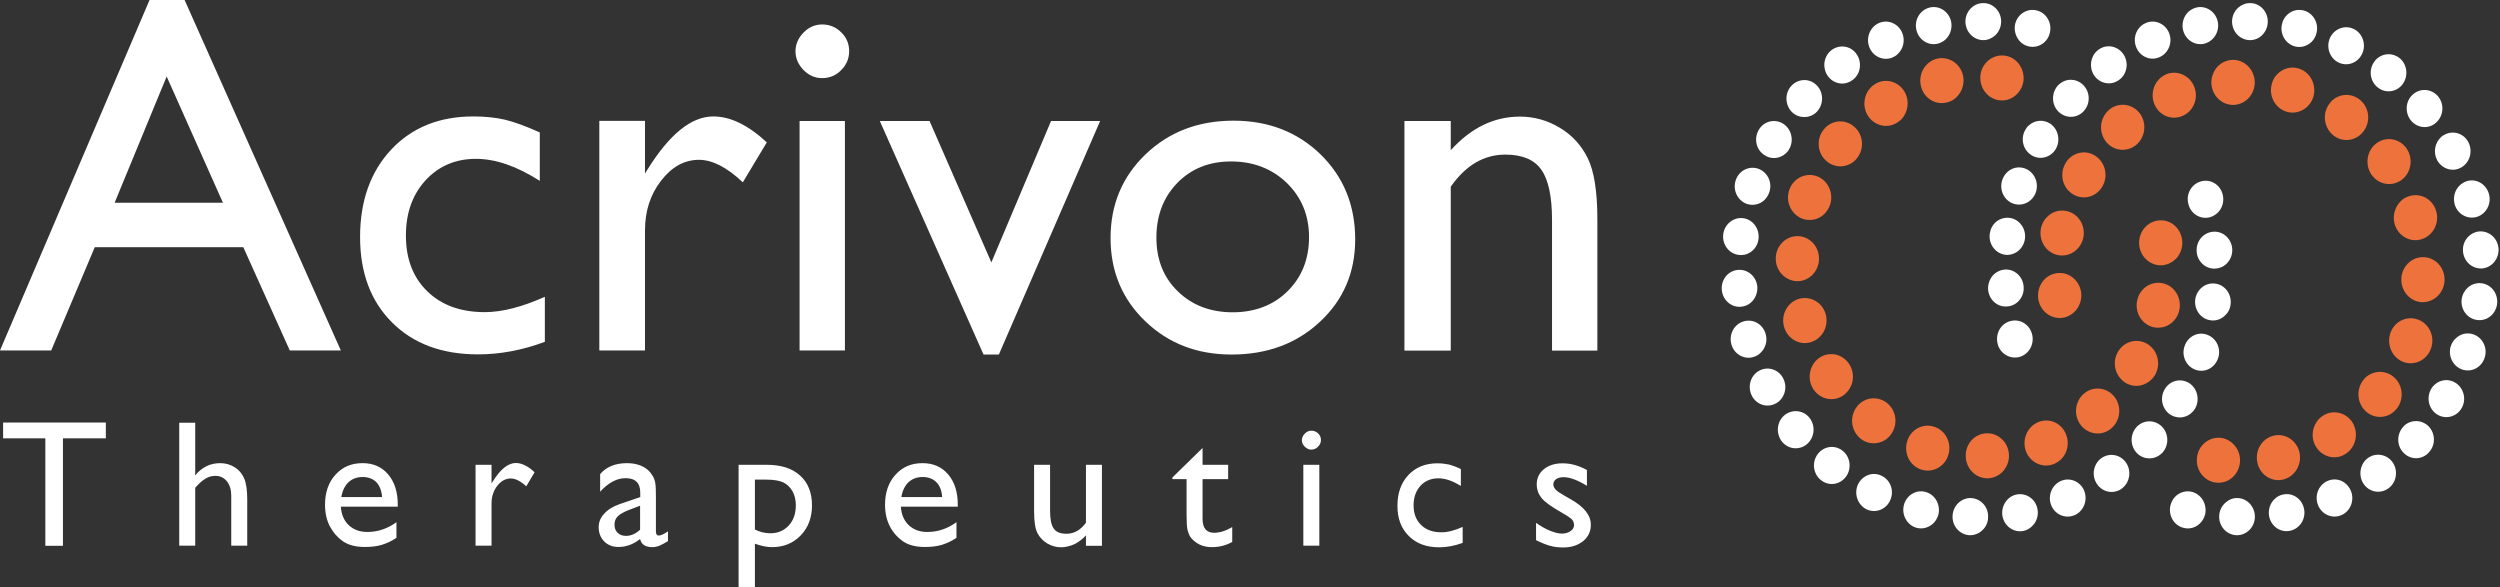<svg version="1.2" xmlns="http://www.w3.org/2000/svg" viewBox="0 0 1533 360" width="1533" height="360">
	<rect x="0" y="0" width="1533" height="360" fill="#333333" stroke="none"/>
	<title>ACRV_BIG-svg</title>
	<style>
		.s0 { fill: #ffffff } 
		.s1 { fill: #ee723c } 
	</style>
	<path id="Layer" fill-rule="evenodd" class="s0" d="m209 214.9h-31.3l-28.5-63.3h-91.1l-26.7 63.3h-31.4l91.7-214.9h21.5zm-72.3-90.6l-34.5-77.4-31.9 77.4zm160.6 67.1c10.7 0 22.9-3.2 36.8-9.4v27.6c-13.9 5.2-27.6 7.7-41 7.7-22 0-39.6-6.5-52.6-19.5-13.2-13.1-19.7-30.6-19.7-52.5 0-22.1 6.4-40 19.1-53.6q19.1-20.3 50.3-20.3 10.8 0 19.5 2 8.6 2.1 21.3 7.8v29.7c-14.1-9-27.1-13.5-39.2-13.5q-18.7 0-30.9 13.2-12 13.2-12 33.8 0 21.5 13.1 34.2c8.7 8.5 20.4 12.8 35.3 12.8zm158.2-79.6c-9.7-9.2-18.7-13.8-26.9-13.8q-13.4 0-23.3 12.9c-6.6 8.5-9.8 18.7-9.8 30.4v73.6h-28v-140.8h28v32.3l1.5-2.4c13.5-21.7 26.9-32.6 40.4-32.6q15.7 0 32.8 15.9zm34.8-37.6h27.8v140.7h-27.8zm25.5-54.4q4.9 4.7 4.9 11.6 0 6.7-4.9 11.6c-3.2 3.3-7.1 4.9-11.7 4.9q-6.5 0-11.4-5c-3.2-3.3-4.9-7.1-4.9-11.5 0-4.3 1.7-8.1 4.9-11.4q4.9-5 11.4-5 6.9 0 11.7 4.8zm158.8 54.4l-62.1 143.2h-9.4l-63.6-143.2h30.5l37.9 86.7 36.6-86.7zm135.1 20.4q21.3 20.8 21.3 52.2 0 30.4-21.6 50.5-21.5 20.1-54.2 20.1-31.7 0-52.9-20.4-21.3-20.4-21.3-51c0-20.6 7.2-37.7 21.5-51.4q21.5-20.6 53.9-20.6c21.4 0 39.1 6.9 53.3 20.6zm-7 50.8c0-13.3-4.6-24.4-13.6-33.2q-13.7-13.2-34.3-13.2c-13.3 0-24.3 4.4-32.9 13.2-8.5 8.8-12.8 20-12.8 33.5q0 20.3 13.2 33c8.7 8.5 20 12.8 33.7 12.8q20.6-0.1 33.6-13c8.7-8.6 13.1-19.7 13.1-33.1zm170.9-48.4c3.9 7.9 5.9 20.4 5.9 37.5v80.5h-27.8v-80.1q0-21.6-6.6-30.9-6.5-9.2-22-9.2c-13.1 0-24.3 6.5-33.5 19.7v100.5h-28.4v-140.8h28.4v17.9c12.5-13.8 26.6-20.6 42.4-20.6 8.7 0 16.9 2.3 24.4 6.8 7.6 4.5 13.3 10.8 17.2 18.7zm-971.7 162.1h63v9.7h-26.3v65.9h-10.8v-65.9h-25.9zm147.8 34.2q1.9 4.4 1.9 13v28.3h-9.8v-30.7c0-3.6-0.9-6.5-2.7-8.8q-2.7-3.3-7-3.3c-2.1 0-4.2 0.5-6.1 1.7-1.9 1.1-4 3-6.3 5.6v35.5h-9.8v-75.4h9.8v32.3q6.1-7.5 15.3-7.5 4.9 0 8.9 2.5c2.6 1.6 4.5 3.9 5.8 6.8zm88.3-2.4q5.9 6.9 5.9 18.5v1.3h-34.9c0.3 4.7 1.9 8.5 4.8 11.3q4.5 4.2 11.4 4.2c6.5 0 12.4-2 17.9-6v9.6c-3 2-6 3.4-9 4.3-3 0.9-6.4 1.3-10.4 1.3-5.4 0-9.9-1.1-13.3-3.4-3.3-2.3-6-5.3-8.1-9.2-2-3.8-3-8.3-3-13.3 0-7.5 2.1-13.7 6.4-18.4 4.3-4.8 9.8-7.1 16.7-7.1q9.8 0 15.6 6.9zm-3.7 13.9c-0.3-3.9-1.5-7-3.5-9.1-2.1-2.1-5-3.2-8.4-3.2q-5.3 0-8.7 3.2-3.4 3.2-4.4 9.1zm81.9-20.9c3.7 0 7.6 1.9 11.6 5.7l-5.1 8.6q-5.2-4.8-9.5-4.8c-3.2 0-5.9 1.5-8.3 4.5-2.3 3-3.5 6.6-3.5 10.7v26h-9.8v-49.6h9.8v11.3l0.6-0.8q7.1-11.5 14.2-11.6zm87.8 44.5q1.8 0 5.6-2.6v6c-2.3 1.4-4.1 2.4-5.4 2.9-1.3 0.5-2.8 0.8-4.2 0.8q-6.4 0-7.5-5c-4.1 3.3-8.6 4.9-13.3 4.9-3.5 0-6.4-1.1-8.7-3.4q-3.4-3.5-3.4-8.7c0-3.1 1.1-5.9 3.4-8.3 2.2-2.5 5.4-4.5 9.5-5.9l12.6-4.3v-2.7q0-8.9-9-8.9-8 0-15.6 8.3v-10.8c3.7-4.4 9.3-6.7 16.4-6.7 5.3 0 9.7 1.4 12.9 4.2q1.6 1.4 2.9 3.6 1.3 2.2 1.6 4.4c0.3 1.6 0.4 4.4 0.4 8.6v21.1q0 2.5 1.8 2.5zm-11.5-3.6v-14.7l-6.6 2.5c-3.3 1.3-5.7 2.6-7.1 4-1.4 1.4-2 3.1-2 5.1 0 2.1 0.6 3.7 1.9 5q2 1.9 5.1 1.9 4.7 0 8.7-3.8zm98.1-33.2c4.9 4.4 7.3 10.5 7.3 18.4q0 11.1-6.9 18.3-6.9 7.2-17.6 7.2c-3.1 0-6.7-0.7-10.5-2.1v26.6h-10v-75h17.1c8.8 0 15.7 2.1 20.6 6.6zm-2.6 18.2q0-4.8-2-8.5-2.1-3.7-5.7-5.5c-2.4-1.1-5.9-1.7-10.5-1.7h-6.9v30.6c3 1.5 6.2 2.3 9.5 2.3 4.6 0 8.3-1.6 11.3-4.8 2.9-3.2 4.3-7.3 4.3-12.4zm93.4-18.9q5.9 6.9 5.9 18.5v1.3h-34.9c0.3 4.7 1.9 8.5 4.8 11.3 3 2.8 6.7 4.2 11.4 4.2 6.5 0 12.4-2 17.9-6v9.6c-3 2-6 3.4-9 4.3-3 0.9-6.4 1.3-10.4 1.3-5.5 0-9.9-1.1-13.3-3.4-3.3-2.3-6.1-5.3-8.1-9.2-2-3.8-3-8.3-3-13.3 0-7.5 2.1-13.7 6.4-18.4 4.3-4.8 9.8-7.1 16.6-7.1 6.6 0 11.8 2.3 15.7 6.9zm-3.7 13.9c-0.2-3.9-1.4-7-3.5-9.1-2.1-2.1-4.9-3.2-8.4-3.2q-5.3 0-8.7 3.2-3.4 3.2-4.4 9.1zm88.2 15.6v-35.4h9.8v49.7h-9.8v-6.4c-2.1 2.3-4.5 4.1-7.1 5.4q-4 1.8-8 1.9-4.7 0-8.7-2.4c-2.6-1.6-4.6-3.7-6-6.4-1.3-2.6-2-7.1-2-13.3v-28.5h9.8v28.3q0 7.8 2.3 10.9 2.2 3.1 7.8 3.1 7 0 12-6.9zm78.5 6.3q5.3 0 11.2-3.5v9.1q-5.7 3.2-12.4 3.2c-4.5 0-8.2-1.3-11.2-4-0.9-0.7-1.7-1.7-2.3-2.6q-0.9-1.5-1.5-3.9c-0.4-1.6-0.6-4.7-0.6-9.2v-22h-8.7v-1l18.5-18.1v10.3h15.7v8.8h-15.7v24.3c0 5.7 2.3 8.5 7 8.6zm54.8-41.7h9.8v49.6h-9.8zm9-19.3c1.2 1.1 1.8 2.5 1.8 4.1 0 1.6-0.6 2.9-1.8 4.1-1.1 1.2-2.5 1.8-4.1 1.8-1.5 0-2.8-0.6-4-1.8-1.2-1.1-1.8-2.5-1.8-4q0.1-2.3 1.8-4 1.7-1.8 4-1.8c1.6 0 2.9 0.5 4.1 1.6zm75.7 60.7c3.8 0 8.1-1.1 13-3.3v9.8q-7.4 2.7-14.4 2.7-11.7 0-18.6-6.9-7-6.9-7-18.5c0-7.8 2.2-14.1 6.7-18.9q6.8-7.2 17.8-7.2c2.5 0 4.8 0.3 6.9 0.7 2 0.5 4.5 1.4 7.5 2.8v10.4q-7.5-4.7-13.8-4.7-6.7 0-11 4.6-4.2 4.7-4.2 11.9c0 5.1 1.5 9.1 4.6 12.1 3 3 7.2 4.5 12.5 4.5zm91.6-4.6c0 4.1-1.6 7.4-4.7 10-3.3 2.6-7.3 3.9-12.3 3.9q-4.5 0-7.9-1-3.5-0.9-8.7-3.5v-10.6c2.8 2 5.6 3.6 8.5 4.8q4.4 1.8 7.3 1.8 3.1 0 5.3-1.5c1.5-1 2.2-2.3 2.2-3.7q0-2.1-1.4-3.6c-1-0.9-3-2.3-6.2-4.1q-9.4-5.3-12.4-9c-2-2.6-2.9-5.3-2.9-8.2 0-3.9 1.5-7 4.4-9.4q4.4-3.6 11.5-3.6c4.9 0 9.8 1.3 14.9 4.1v9.7c-5.8-3.6-10.6-5.3-14.3-5.3-1.9 0-3.4 0.4-4.6 1.2-1.1 0.8-1.7 1.9-1.7 3.2q0 1.7 1.5 3.3c1.1 1.1 2.9 2.3 5.6 3.8l3.5 2c8.3 4.7 12.4 9.8 12.4 15.7z"/>
	<path id="Layer" class="s1" d="m1291.5 87c-4.5-5.5-4.1-13.6 0.8-18.7 0.2-0.2 0.5-0.5 0.8-0.8 5.5-4.9 13.9-4.2 18.7 1.6 4.7 5.8 4 14.5-1.6 19.5-5.6 4.9-14 4.2-18.7-1.6zm-2.3 27.3c-3.7 6.5-11.8 8.7-18.1 4.8-6.4-3.9-8.4-12.4-4.6-18.9 0.5-1 1.2-2 2-2.7 4.2-4.4 10.8-5.4 16.1-2.1 6.3 3.9 8.4 12.4 4.6 18.9zm-22 15.1c7.2 1.5 11.8 8.8 10.3 16.3-1.6 7.5-8.6 12.2-15.7 10.7-7.2-1.5-11.8-8.9-10.3-16.3 0.5-2.7 1.8-5.1 3.6-6.9 3-3.2 7.5-4.8 12.1-3.8zm202.4 121.3c-4.8 5.9-13.1 6.6-18.7 1.7-5.6-5-6.3-13.7-1.6-19.5 0.2-0.3 0.5-0.6 0.7-0.9 4.9-4.9 12.7-5.4 18-0.7 5.6 4.9 6.3 13.6 1.6 19.4zm-26.8 8.8c3.7 6.5 1.7 15-4.6 18.9-6.2 4-14.4 1.8-18.2-4.7-3.2-5.5-2.2-12.4 2-16.8 0.8-0.8 1.6-1.5 2.6-2.1 6.2-3.9 14.4-1.8 18.2 4.7zm-189.2-88.1c2-2.1 4.7-3.5 7.7-3.9 7.3-1 13.9 4.4 14.9 12 0.8 7.5-4.3 14.4-11.6 15.4-7.3 0.9-13.9-4.5-14.8-12-0.5-4.4 1-8.6 3.8-11.5zm105.1 124.5c-7.3-0.9-12.4-7.8-11.5-15.3 0.3-3.2 1.7-6 3.7-8.1 2.8-2.9 6.8-4.5 11-4 7.3 1 12.5 7.9 11.6 15.4-0.9 7.6-7.5 13-14.8 12zm25.5-12.4c-1-4.8 0.5-9.5 3.6-12.7 1.7-1.8 4-3.1 6.6-3.7 7.1-1.6 14.2 3.2 15.7 10.6 1.5 7.5-3.1 14.8-10.3 16.4-7.1 1.6-14.2-3.2-15.6-10.6zm84.2-146.1c-1.4-5 0.1-10.2 3.4-13.7 1.4-1.6 3.3-2.8 5.5-3.4 7.1-2.3 14.5 1.9 16.6 9.2 2.1 7.3-1.9 15-9 17.2-7 2.2-14.4-2-16.5-9.3zm7.3-46.4c4.3 6.3 2.9 14.9-3 19.3-5.9 4.4-14.2 3-18.5-3.2-3.8-5.5-3.1-13.1 1.4-17.8 0.5-0.5 1-1 1.6-1.4 6-4.5 14.2-3 18.5 3.1zm-47.6-27c0.4-0.6 0.9-1.2 1.4-1.8 4.5-4.7 11.8-5.4 17.1-1.4 6 4.4 7.4 13 3.1 19.2-4.3 6.3-12.6 7.7-18.5 3.3-6-4.5-7.4-13.1-3.1-19.3zm57.1 121.3c-7.3-0.3-13-6.8-12.7-14.4 0.1-3.6 1.6-6.8 3.9-9.2 2.5-2.6 6-4.2 9.9-4 7.3 0.2 13 6.7 12.7 14.3-0.3 7.6-6.5 13.5-13.8 13.3zm-156.8-139.8c6.8-2.7 14.5 0.8 17.2 7.9 2.7 7.1-0.7 15.1-7.6 17.8-6.8 2.8-14.5-0.7-17.1-7.8-2-5.3-0.6-11 3-14.8 1.2-1.3 2.8-2.3 4.5-3.1zm90.2 13.7c-2.1 7.2-9.5 11.4-16.5 9.3-7.1-2.2-11.1-9.8-9-17.2 0.6-2.3 1.8-4.3 3.3-5.8 3.4-3.5 8.3-5 13.2-3.5 7 2.2 11 9.8 9 17.2zm47.3 144.7c0.7-1.9 1.7-3.4 3-4.8 3.6-3.7 9.1-5.1 14.2-3 6.8 2.7 10.2 10.7 7.5 17.8-2.6 7.1-10.3 10.7-17.2 7.9-6.8-2.8-10.1-10.8-7.5-17.9zm-106-163.2c2.3-2.3 5.4-3.8 8.8-4 7.4-0.3 13.5 5.6 13.9 13.2 0.3 7.7-5.4 14.1-12.8 14.4-7.3 0.3-13.4-5.6-13.8-13.2-0.1-4 1.4-7.7 3.9-10.4z"/>
	<path id="Layer" class="s0" d="m1225 211.1c-1.2-4.5 0.2-9.1 3.4-11.9 1.2-1 2.5-1.8 4-2.2 5.8-1.8 11.9 1.6 13.6 7.7 1.7 6-1.6 12.3-7.4 14.1-5.8 1.7-11.9-1.7-13.6-7.7zm242.3 72.6c3.4 5.2 2.2 12.3-2.8 15.8-5 3.6-11.8 2.3-15.2-2.9-3.2-4.8-2.3-11.3 1.9-15.1q0.4-0.3 0.9-0.7c4.9-3.5 11.8-2.2 15.2 2.9zm-205-215.2c-4.4-4.3-4.5-11.5-0.4-16.1 0.3-0.2 0.6-0.6 0.9-0.8 4.2-3.7 10.5-3.6 14.6 0.5 4.4 4.3 4.5 11.5 0.4 16-4.2 4.6-11.1 4.7-15.5 0.4zm247.1 181.9c-3.1 5.3-9.9 7-15 3.7-5.2-3.3-6.7-10.3-3.6-15.6 0.6-1.1 1.4-2 2.2-2.7 3.5-3.1 8.7-3.7 12.8-1 5.1 3.3 6.8 10.3 3.6 15.6zm-225.3-204.2c-3.2-4.9-2.3-11.4 1.9-15.1 0.3-0.3 0.6-0.5 0.9-0.7 5-3.6 11.8-2.2 15.2 2.9 3.5 5.2 2.2 12.3-2.8 15.8-5 3.6-11.8 2.2-15.2-2.9zm25.8-17.3c-1.9-4.7-0.5-9.9 3-13 0.8-0.7 1.8-1.3 2.9-1.8 5.6-2.4 12 0.4 14.3 6.2 2.3 5.8-0.4 12.4-6 14.8-5.6 2.4-11.9-0.4-14.2-6.2zm-52.9 46.8c5.1 3.3 6.7 10.3 3.6 15.7-3.2 5.3-9.9 7-15 3.7-5.2-3.3-6.8-10.3-3.6-15.6 0.6-1.1 1.3-2 2.2-2.7 3.5-3.1 8.6-3.7 12.8-1.1zm232.1 185.6c4.4 4.4 4.5 11.6 0.3 16.1-4.1 4.6-11 4.8-15.4 0.4-4.4-4.3-4.5-11.5-0.4-16 0.2-0.4 0.6-0.6 0.8-0.9 4.2-3.7 10.5-3.6 14.7 0.4zm-47.5 39.8c2.3 5.8-0.3 12.4-5.9 14.8-5.6 2.4-12-0.4-14.3-6.2-1.9-4.6-0.5-9.9 3-13 0.8-0.7 1.8-1.4 2.9-1.8 5.6-2.5 11.9 0.3 14.3 6.2zm-222.5-123.6c-0.2-3.7 1.3-7.2 3.8-9.5 1.8-1.5 3.9-2.5 6.3-2.7 6-0.5 11.3 4.2 11.7 10.5 0.5 6.2-4 11.7-10 12.1-6.1 0.6-11.3-4.1-11.8-10.4zm193.8 134.8c1.1 6.2-2.9 12.1-8.8 13.2-5.9 1.2-11.6-2.9-12.7-9.1-0.7-4.1 0.8-8.2 3.7-10.7 1.4-1.3 3.2-2.2 5.1-2.5 5.9-1.2 11.6 2.9 12.7 9.1zm-192.8-168.9c0.4-2.9 1.7-5.4 3.7-7.2 2.3-2 5.4-3 8.5-2.6 6 0.8 10.2 6.6 9.4 12.8-0.8 6.2-6.3 10.6-12.3 9.8-5.9-0.9-10.1-6.6-9.3-12.8zm28.3-25.5c-2.1 5.9-8.3 9-14 6.9-5.7-2.1-8.6-8.6-6.6-14.5 0.7-2 1.8-3.6 3.2-4.9 2.9-2.6 6.9-3.5 10.7-2.1 5.7 2.1 8.7 8.6 6.7 14.6zm134.3 199.2c-0.2 6.3-5.2 11.2-11.2 11.1-6.1-0.2-10.9-5.4-10.7-11.7 0.1-3.4 1.6-6.3 3.9-8.3 2-1.8 4.5-2.9 7.4-2.8 6 0.2 10.7 5.4 10.6 11.7zm-30.5-1.8c-1.5 6.1-7.3 9.9-13.2 8.4-5.9-1.4-9.5-7.6-8.1-13.7 0.6-2.4 1.8-4.5 3.5-6 2.6-2.2 6.1-3.3 9.7-2.4 5.8 1.5 9.4 7.6 8.1 13.7zm168.1-173.4c6.1-0.4 11.3 4.2 11.8 10.5 0.4 6.2-4 11.7-10.1 12.2-6 0.4-11.2-4.2-11.7-10.5-0.3-3.8 1.2-7.2 3.8-9.5 1.7-1.5 3.9-2.5 6.2-2.7zm-23.4-57.9c0.6-0.5 1.2-1 1.9-1.3 5.3-3 12-1 14.8 4.5 2.9 5.6 0.9 12.5-4.4 15.5-5.2 3-11.9 0.9-14.8-4.6-2.5-4.8-1.3-10.6 2.5-14.1zm29.3 34.9c1.7 6-1.6 12.3-7.4 14.1-5.8 1.7-11.9-1.7-13.6-7.7-1.2-4.5 0.2-9.1 3.4-11.9 1.2-1 2.5-1.8 4-2.3 5.8-1.8 11.9 1.7 13.6 7.8zm5 67.6c-0.8 6.2-6.3 10.6-12.3 9.7-6-0.8-10.2-6.5-9.4-12.7 0.4-2.9 1.8-5.4 3.8-7.2 2.3-2 5.3-3 8.5-2.6 6 0.8 10.2 6.5 9.4 12.8zm-7.7 33.1c-2 5.9-8.2 9-13.9 6.9-5.7-2.1-8.7-8.6-6.7-14.5 0.7-1.9 1.8-3.6 3.3-4.8 2.8-2.6 6.9-3.5 10.7-2.1 5.7 2.1 8.7 8.6 6.6 14.5zm-154.8-206.7c0.1-3.3 1.6-6.3 3.9-8.3 2-1.7 4.6-2.8 7.4-2.7 6 0.1 10.8 5.4 10.6 11.6-0.2 6.4-5.2 11.3-11.2 11.1-6.1-0.2-10.8-5.4-10.7-11.7zm109.7 61c-3.9-4.8-3.4-12 1.2-16 4.6-4.1 11.6-3.5 15.5 1.3 3.9 4.8 3.3 11.9-1.3 16-4.5 4.1-11.4 3.5-15.4-1.3zm-139.9-56.2c-0.7-4.1 0.8-8.1 3.7-10.7 1.4-1.2 3.2-2.1 5.1-2.5 5.9-1.1 11.6 3 12.7 9.1 1.1 6.2-2.9 12.1-8.8 13.3-5.9 1.1-11.6-3-12.7-9.2zm60.8-2.9c0.5-2.5 1.8-4.5 3.5-6 2.6-2.3 6.1-3.3 9.7-2.4 5.8 1.4 9.5 7.6 8 13.7-1.3 6.1-7.3 9.8-13.1 8.4-5.9-1.5-9.5-7.6-8.1-13.7zm56.7 22.9c0.5-0.7 1-1.3 1.6-1.8 3.9-3.4 9.6-3.6 13.8-0.3 4.7 3.8 5.6 11 1.9 16-3.6 4.9-10.5 5.9-15.3 2-4.8-3.8-5.7-10.9-2-15.9zm-27.2-14.6q1.1-2.2 2.8-3.7c3.2-2.8 7.8-3.6 11.8-1.6 5.4 2.7 7.7 9.5 5.1 15.1-2.6 5.7-9.1 8.1-14.6 5.4-5.4-2.7-7.7-9.5-5.1-15.2z"/>
	<path id="Layer" class="s1" d="m1276.2 261c-4.8-5.8-4.1-14.5 1.5-19.5 5.6-4.9 13.9-4.2 18.7 1.6 4.5 5.5 4.1 13.6-0.8 18.7-0.2 0.2-0.5 0.5-0.7 0.7-5.6 5-14 4.2-18.7-1.5zm22.5-45.2c3.7-6.6 11.9-8.7 18.2-4.8 6.3 3.9 8.3 12.3 4.6 18.9q-0.9 1.5-2.1 2.7c-4.2 4.3-10.8 5.4-16.1 2.1-6.3-4-8.4-12.4-4.6-18.9zm22-15.1c-7.2-1.6-11.8-8.9-10.2-16.4 1.5-7.4 8.5-12.2 15.7-10.6 7.1 1.5 11.7 8.8 10.2 16.3-0.5 2.7-1.8 5-3.6 6.9-3 3.2-7.5 4.7-12.1 3.8zm-202.3-121.4c4.7-5.8 13-6.5 18.6-1.6 5.7 4.9 6.4 13.6 1.6 19.4q-0.3 0.4-0.7 0.9c-4.9 5-12.7 5.4-18 0.7-5.6-4.9-6.3-13.6-1.5-19.4zm47.5-6.1c-0.8 0.8-1.6 1.4-2.6 2-6.2 4-14.4 1.8-18.2-4.7-3.7-6.5-1.7-15 4.6-18.9 6.3-4 14.4-1.8 18.2 4.7 3.2 5.6 2.2 12.5-2 16.9zm168.5 85.4c-2.1 2.1-4.7 3.5-7.8 4-7.3 0.9-13.9-4.5-14.8-12-0.9-7.6 4.3-14.5 11.6-15.4 7.2-1 13.8 4.4 14.7 12 0.5 4.4-1 8.5-3.7 11.4zm-105.2-124.5c7.3 0.9 12.4 7.8 11.6 15.4-0.4 3.2-1.8 5.9-3.8 8-2.8 3-6.8 4.5-11 4-7.3-0.9-12.4-7.8-11.6-15.4 0.9-7.5 7.5-12.9 14.8-12zm-25.4 12.5c0.9 4.7-0.6 9.4-3.7 12.6-1.7 1.9-4 3.2-6.6 3.7-7.2 1.6-14.2-3.1-15.7-10.6-1.5-7.5 3.1-14.8 10.3-16.4 7.1-1.5 14.2 3.3 15.7 10.7zm-109.8 153.9c-2.1-7.3 1.9-15 8.9-17.2 7.1-2.1 14.5 2 16.6 9.3 1.4 5.1 0 10.3-3.4 13.7-1.5 1.6-3.4 2.8-5.6 3.5-7 2.2-14.4-2-16.5-9.3zm18.2 38.5c-4.3-6.2-2.9-14.8 3-19.3 6-4.4 14.2-3 18.5 3.2 3.9 5.6 3.2 13.1-1.4 17.8-0.5 0.6-1 1-1.6 1.5-5.9 4.4-14.2 3-18.5-3.2zm47.6 27c-0.4 0.7-0.9 1.2-1.4 1.8-4.6 4.7-11.8 5.4-17.1 1.5-6-4.5-7.4-13.1-3.1-19.3 4.2-6.2 12.5-7.6 18.5-3.2 6 4.4 7.4 13 3.1 19.2zm-58.2-93.6c-7.3-0.4-13-6.8-12.7-14.4 0.3-7.6 6.5-13.5 13.8-13.2 7.3 0.3 13 6.7 12.7 14.3-0.1 3.7-1.6 6.9-3.9 9.3-2.5 2.6-6 4.2-9.9 4zm157.9 112.1c-6.8 2.8-14.5-0.7-17.2-7.8-2.6-7.1 0.8-15.1 7.6-17.9 6.8-2.8 14.5 0.7 17.1 7.8 2 5.3 0.7 11.1-2.9 14.8-1.3 1.3-2.9 2.4-4.6 3.1zm-64.7-5.8c-0.6 2.3-1.8 4.3-3.3 5.8-3.3 3.5-8.3 5-13.2 3.5-7-2.1-11-9.8-8.9-17.1 2-7.3 9.4-11.5 16.4-9.3 7.1 2.1 11.1 9.8 9 17.1zm-72.8-152.6q-1.1 2.8-3 4.8c-3.5 3.7-9.1 5.1-14.1 3.1-6.8-2.8-10.3-10.8-7.6-17.9 2.7-7.1 10.3-10.6 17.2-7.9 6.8 2.8 10.2 10.8 7.5 17.9zm106 163.2c-2.3 2.3-5.4 3.8-8.8 4-7.3 0.3-13.5-5.6-13.8-13.3-0.4-7.6 5.3-14 12.7-14.3 7.3-0.3 13.5 5.6 13.8 13.2 0.2 4.1-1.4 7.7-3.9 10.4z"/>
	<path id="Layer" class="s0" d="m1342 125.4c-1.8-6.1 1.6-12.4 7.4-14.1 5.7-1.8 11.8 1.6 13.5 7.7 1.2 4.4-0.2 9-3.4 11.8-1.2 1-2.5 1.8-4 2.3-5.8 1.8-11.9-1.7-13.5-7.7zm-221.4-79.1c-3.4-5.2-2.2-12.2 2.8-15.8 5-3.5 11.8-2.3 15.2 2.9 3.2 4.9 2.4 11.4-1.9 15.1-0.3 0.2-0.6 0.5-0.9 0.7-5 3.6-11.7 2.3-15.2-2.9zm205 215.2c4.4 4.4 4.5 11.5 0.4 16.1q-0.4 0.4-0.9 0.8c-4.2 3.7-10.5 3.6-14.6-0.4-4.4-4.4-4.5-11.5-0.4-16.1 4.2-4.6 11.1-4.7 15.5-0.4zm-247.1-181.9c3.1-5.3 9.8-7 15-3.7 5.1 3.3 6.7 10.3 3.6 15.6-0.6 1.1-1.4 2-2.2 2.7-3.5 3.1-8.7 3.7-12.8 1-5.2-3.2-6.8-10.2-3.6-15.6zm225.3 204.3c3.2 4.8 2.3 11.3-1.9 15-0.3 0.3-0.6 0.5-0.9 0.8-5 3.5-11.8 2.2-15.2-3-3.4-5.1-2.2-12.2 2.8-15.8 5-3.5 11.8-2.2 15.2 3zm-25.7 17.2c1.8 4.7 0.4 9.9-3.1 13-0.8 0.7-1.8 1.4-2.9 1.8-5.6 2.4-12-0.3-14.3-6.1-2.3-5.8 0.4-12.5 6-14.9 5.6-2.4 12 0.4 14.3 6.2zm52.8-46.8c-5.1-3.3-6.7-10.3-3.5-15.6 3.1-5.4 9.8-7 15-3.8 5.1 3.3 6.7 10.3 3.6 15.7-0.6 1-1.4 1.9-2.3 2.7-3.5 3.1-8.6 3.6-12.8 1zm-232.1-185.6c-4.3-4.4-4.5-11.6-0.3-16.1 4.2-4.5 11.1-4.7 15.4-0.4 4.4 4.3 4.5 11.5 0.4 16.1q-0.4 0.4-0.8 0.8c-4.2 3.7-10.6 3.6-14.7-0.4zm47.5-39.7c-2.3-5.8 0.4-12.5 5.9-14.9 5.6-2.4 12 0.4 14.3 6.2 1.9 4.7 0.5 9.9-3 13-0.8 0.8-1.8 1.4-2.9 1.9-5.6 2.4-12-0.4-14.3-6.2zm222.5 123.5c0.3 3.8-1.3 7.3-3.8 9.5-1.7 1.6-3.9 2.5-6.3 2.7-6 0.5-11.3-4.2-11.7-10.4-0.5-6.3 4-11.7 10.1-12.2 6-0.5 11.2 4.2 11.7 10.4zm-193.8-134.8c-1.1-6.1 2.8-12 8.8-13.2 5.9-1.1 11.6 3 12.7 9.1 0.7 4.2-0.8 8.2-3.7 10.8-1.4 1.2-3.2 2.1-5.1 2.5-6 1.1-11.6-3-12.7-9.2zm189 176.1c-2.2 2-5.3 3.1-8.5 2.6-6-0.8-10.1-6.5-9.4-12.7 0.9-6.3 6.3-10.6 12.3-9.8 6 0.8 10.2 6.5 9.4 12.8-0.3 2.9-1.7 5.3-3.8 7.1zm-24.4 18.4c2-5.9 8.2-9.1 13.9-6.9 5.7 2.1 8.7 8.6 6.6 14.5-0.7 1.9-1.8 3.6-3.2 4.8-2.8 2.6-6.9 3.5-10.7 2.1-5.7-2.1-8.7-8.6-6.6-14.5zm-134.4-199.3c0.2-6.2 5.2-11.2 11.3-11 6 0.1 10.8 5.4 10.6 11.6-0.1 3.4-1.6 6.4-3.9 8.4-2 1.7-4.5 2.8-7.3 2.7-6.1-0.2-10.8-5.4-10.7-11.7zm30.5 1.8c1.4-6 7.4-9.8 13.2-8.3 5.9 1.4 9.5 7.6 8.1 13.6-0.5 2.5-1.8 4.5-3.5 6-2.6 2.3-6.1 3.3-9.7 2.4-5.8-1.4-9.4-7.6-8.1-13.7zm-168.2 173.4c-6 0.5-11.2-4.2-11.7-10.4-0.5-6.3 4-11.8 10-12.2 6.1-0.5 11.3 4.2 11.8 10.4 0.2 3.8-1.3 7.3-3.9 9.6-1.6 1.5-3.8 2.4-6.2 2.6zm23.5 57.9c-0.6 0.5-1.2 1-1.9 1.3-5.3 3-11.9 1-14.8-4.5-2.9-5.5-1-12.4 4.3-15.4 5.3-3 11.9-1 14.8 4.5 2.6 4.8 1.4 10.7-2.4 14.1zm-29.3-34.8c-1.7-6 1.6-12.4 7.4-14.1 5.8-1.8 11.9 1.6 13.6 7.7 1.3 4.4-0.2 9-3.4 11.8-1.1 1.1-2.5 1.8-4 2.3-5.8 1.8-11.9-1.7-13.6-7.7zm-5-67.6c0.8-6.2 6.3-10.6 12.3-9.8 5.9 0.8 10.1 6.5 9.3 12.8-0.3 2.8-1.7 5.4-3.7 7.1-2.2 2-5.3 3.1-8.5 2.6-6-0.8-10.2-6.5-9.4-12.7zm7.7-33.2c2-5.9 8.2-8.9 13.9-6.9 5.7 2.2 8.7 8.6 6.6 14.5-0.7 2-1.8 3.6-3.2 4.9-2.8 2.5-6.9 3.4-10.7 2.1-5.7-2.2-8.7-8.7-6.6-14.6zm154.7 206.7c0 3.4-1.5 6.3-3.8 8.3-2 1.8-4.6 2.8-7.4 2.8-6-0.2-10.8-5.4-10.6-11.7 0.2-6.3 5.2-11.2 11.2-11.1 6.1 0.2 10.9 5.5 10.6 11.7zm-109.6-61c3.9 4.8 3.3 12-1.3 16.1-4.6 4-11.5 3.5-15.4-1.3-3.9-4.8-3.4-12 1.2-16.1 4.6-4 11.6-3.5 15.5 1.3zm139.9 56.2c0.8 4.1-0.8 8.2-3.7 10.7-1.4 1.3-3.1 2.2-5.1 2.6-5.9 1.1-11.6-3-12.7-9.2-1-6.1 2.9-12.1 8.8-13.2 6-1.1 11.7 3 12.7 9.1zm-60.7 3c-0.6 2.4-1.9 4.5-3.6 6-2.6 2.2-6.1 3.3-9.7 2.4-5.8-1.5-9.4-7.7-8-13.7 1.4-6.1 7.3-9.9 13.1-8.4 5.9 1.4 9.5 7.6 8.2 13.7zm-56.8-22.9c-0.5 0.6-1 1.2-1.6 1.7-3.8 3.4-9.6 3.7-13.7 0.3-4.8-3.8-5.7-10.9-2-15.9 3.7-5 10.5-5.9 15.3-2.1 4.8 3.8 5.7 11 2 16zm27.1 14.5q-1 2.2-2.7 3.7c-3.2 2.9-7.8 3.6-11.8 1.7-5.4-2.8-7.8-9.5-5.2-15.2 2.7-5.7 9.2-8.1 14.6-5.3 5.5 2.7 7.8 9.4 5.1 15.1z"/>
</svg>